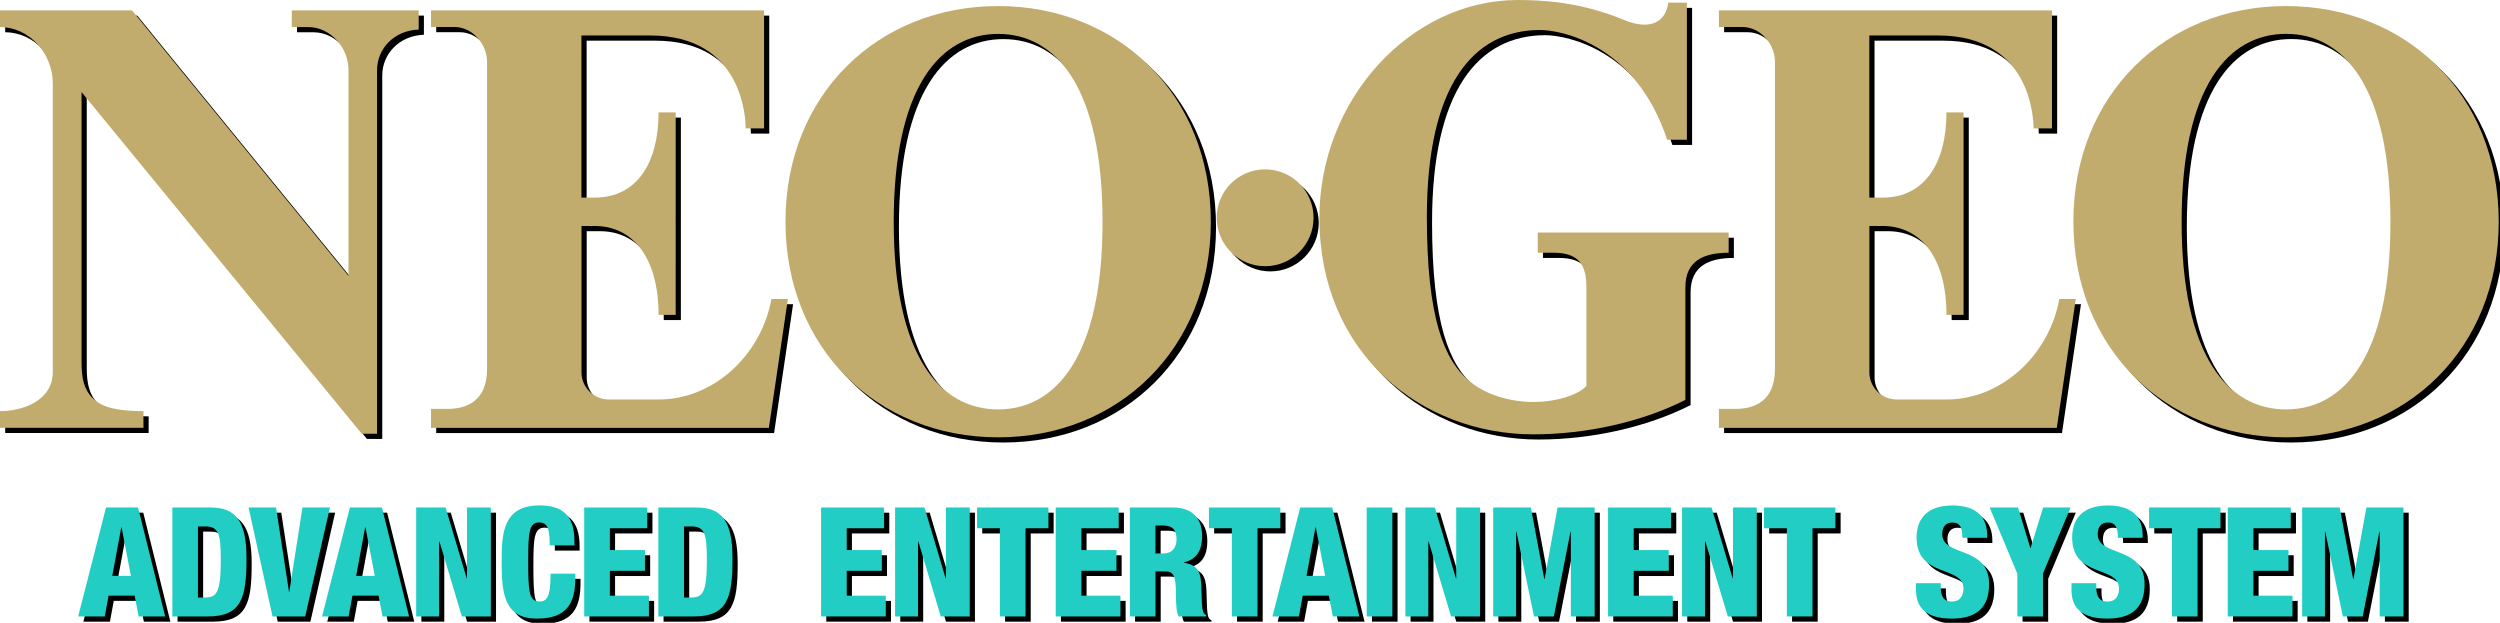 <?xml version="1.0" encoding="UTF-8" standalone="no"?>
<!-- Created with Inkscape (http://www.inkscape.org/) -->

<svg
   width="1017.852mm"
   height="253.577mm"
   viewBox="0 0 1017.852 253.577"
   version="1.1"
   id="svg1"
   inkscape:version="1.4 (86a8ad7, 2024-10-11)"
   sodipodi:docname="neogeo.svg"
   xmlns:inkscape="http://www.inkscape.org/namespaces/inkscape"
   xmlns:sodipodi="http://sodipodi.sourceforge.net/DTD/sodipodi-0.dtd"
   xmlns="http://www.w3.org/2000/svg"
   xmlns:svg="http://www.w3.org/2000/svg">
  <sodipodi:namedview
     id="namedview1"
     pagecolor="#ffffff"
     bordercolor="#000000"
     borderopacity="0.25"
     inkscape:showpageshadow="2"
     inkscape:pageopacity="0.0"
     inkscape:pagecheckerboard="true"
     inkscape:deskcolor="#d1d1d1"
     inkscape:document-units="mm"
     inkscape:zoom="0.41179679"
     inkscape:cx="1983.9883"
     inkscape:cy="540.31504"
     inkscape:window-width="3840"
     inkscape:window-height="2066"
     inkscape:window-x="-11"
     inkscape:window-y="-11"
     inkscape:window-maximized="1"
     inkscape:current-layer="svg1" />
  <defs
     id="defs1" />
  <g
     id="g67"
     inkscape:label="Shadow"
     style="fill:#000000"
     transform="translate(2.117,2.117)">
    <g
       id="g39"
       transform="scale(0.265)"
       inkscape:label="NeoGeo"
       style="fill:#000000">
      <path
         class="st1"
         d="m 643.3,16 h -195 v 25.6 h 25.4 c 34.1,0 61.7,31.8 61.7,65.7 V 423.7 L 202.9,16 H 0 v 25.6 c 45.3,0 81.1,40.9 81.1,86.3 v 443.4 c 0,45.3 -47.8,60.4 -81.1,60.4 v 25.6 h 220.4 v -25.6 c -41.3,-0.2 -63.1,-5.9 -77.2,-19.2 -14.1,-13.4 -17.9,-31.1 -17.9,-55.4 V 141.5 l 430.5,524.9 h 23.5 V 108 c 0,-33.1 25.9,-61.2 64,-62.6 z"
         id="path7"
         style="fill:#000000"
         inkscape:label="N" />
      <path
         class="st1"
         d="m 1185.2,459.4 c -15.9,87.9 -91.7,156.5 -176.7,154.3 h -73.4 c -23,0 -41.7,-18.7 -41.7,-41.7 V 347.2 h 20.1 c 60,0 98.3,50.2 98.3,136.6 h 26.3 V 330.7 322.9 172.7 h -26.3 c 0,76 -32.1,130.9 -98.4,130.9 H 893.3 V 54.5 h 105.5 c 142,0 146.8,126.5 146.8,142.8 h 28.3 V 59.9 16 H 662.2 v 25.5 h 36.1 c 27.6,0 50,26.1 50,53.6 v 472.1 c 0,49.7 -32.6,61 -60.2,61 h -25.9 v 29.2 h 86.1 433 l 29.2,-198 z"
         id="path8"
         style="fill:#000000"
         inkscape:label="E" />
      <path
         class="st1"
         d="m 1533.5,9.3 c -184.6,0 -326.7,135.9 -326.7,331.3 0,195.4 142.2,331.3 326.7,331.3 184.6,0 326.8,-135.9 326.8,-331.3 0,-195.4 -142.2,-331.3 -326.8,-331.3 z m 0,619.7 c -88.7,0 -160.4,-81.2 -160.4,-288.5 0,-207.3 71.9,-288.4 160.4,-288.4 88.7,0 160.4,81.2 160.4,288.5 0.2,207.2 -71.7,288.4 -160.4,288.4 z"
         id="path36"
         style="fill:#000000"
         inkscape:label="O" />
      <circle
         class="st1"
         cx="1943.7"
         cy="334.6"
         r="74.4"
         id="circle36"
         style="fill:#000000"
         inkscape:label="dot" />
      <path
         class="st1"
         d="m 2362.6,357.3 v 31 h 24.2 c 39.3,0 50.5,19 50.5,52.9 v 151.6 c -9,11 -39.7,24.8 -83,24.8 -8.8,0 -59,-1 -96.5,-31.8 -39.2,-32.2 -65.6,-97.4 -65.6,-252.4 0,-201.8 71,-287.3 173.9,-287.3 33.5,0 147,22.6 195.3,168.6 h 30.3 V 4.1 h -28.6 c -3.6,28.3 -26,44 -68.3,26.4 C 2430.9,4 2373.8,0 2332,0 c -164.6,0 -304.9,152.5 -304.9,334.6 0,209.8 158.4,332.7 328.5,332.7 80.6,0 166.1,-18.6 233.8,-52.9 V 441.2 c 0,-40.6 28.3,-52.9 66.5,-52.9 v -31 z"
         id="path37"
         style="fill:#000000"
         inkscape:label="G" />
      <path
         class="st1"
         d="m 3163.9,459.4 c -15.9,87.9 -91.7,156.5 -176.7,154.3 h -73.4 c -23,0 -41.7,-18.7 -41.7,-41.7 V 347.2 h 20.1 c 60,0 98.3,50.2 98.3,136.6 h 26.3 V 330.7 322.9 172.7 h -26.3 c 0,76 -32.1,130.9 -98.4,130.9 H 2872 V 54.5 h 105.5 c 142,0 146.8,126.5 146.8,142.8 h 28.3 V 59.9 16 h -511.7 v 25.5 h 36.1 c 27.6,0 50,26.1 50,53.6 v 472.1 c 0,49.7 -32.6,61 -60.2,61 h -25.9 v 29.2 h 86.1 433 l 29.2,-198 z"
         id="path38"
         style="fill:#000000"
         inkscape:label="E" />
      <path
         class="st1"
         d="m 3512.2,9.3 c -184.6,0 -326.7,135.9 -326.7,331.3 0,195.4 142.2,331.3 326.7,331.3 C 3696.8,671.9 3839,536 3839,340.6 3839,145.2 3696.8,9.3 3512.2,9.3 Z m 0,619.7 c -88.7,0 -160.4,-81.2 -160.4,-288.5 0,-207.3 71.9,-288.5 160.4,-288.5 88.7,0 160.4,81.2 160.4,288.5 0.2,207.3 -71.7,288.5 -160.4,288.5 z"
         id="path39"
         style="fill:#000000"
         inkscape:label="O" />
    </g>
    <g
       id="g66"
       transform="scale(0.265)"
       inkscape:label="AdvancedEntertainmentSystem"
       style="fill:#000000">
      <path
         class="st2"
         d="m 162.9,779.7 h 49.2 l 41.7,167.4 H 213 l -6.1,-31.9 h -40.1 l -5.9,31.9 h -40.8 z m 23.9,30.5 h -0.5 l -13.8,74.5 h 28.6 z"
         id="path40"
         style="fill:#000000"
         inkscape:label="A" />
      <path
         class="st2"
         d="m 264.7,779.7 h 58.4 c 38.9,0 55.6,20.2 55.6,78.3 0,60.7 -7.7,89.1 -59.5,89.1 H 264.8 V 779.7 Z M 304.1,918 h 10.5 c 18.3,0 24.6,-7.3 24.6,-57.4 0,-40.8 -3.3,-51.8 -24.1,-51.8 h -11 z"
         id="path41"
         style="fill:#000000"
         inkscape:label="D" />
      <path
         class="st2"
         d="m 381.9,779.7 h 42.2 L 444,909.1 h 0.5 l 20.2,-129.4 h 42.2 l -38,167.4 h -50.2 z"
         id="path42"
         style="fill:#000000"
         inkscape:label="V" />
      <path
         class="st2"
         d="m 537.6,779.7 h 49.2 l 41.7,167.4 h -40.8 l -6.1,-31.9 h -40.1 l -5.9,31.9 h -40.8 z m 23.9,30.5 H 561 l -13.8,74.5 h 28.6 z"
         id="path43"
         style="fill:#000000"
         inkscape:label="A" />
      <path
         class="st2"
         d="m 639.4,779.7 h 45.2 L 717,888.5 h 0.5 V 779.7 h 36.6 V 947.1 H 709.6 L 675.1,831.8 h -0.5 v 115.3 h -35.2 z"
         id="path44"
         style="fill:#000000"
         inkscape:label="N" />
      <path
         class="st2"
         d="m 844.5,837.9 c 0,-24.4 -2.8,-35.2 -15.9,-35.2 -15.7,0 -17.1,15 -17.1,58.8 0,49.7 1.6,62.6 18,62.6 14.5,0 16.2,-16.6 16.4,-42.7 h 38 v 5.9 c 0,36.1 -10.1,63.1 -58.8,63.1 -50.4,0 -54.4,-37.7 -54.4,-88.1 0,-42.9 2.3,-85.8 58.1,-85.8 34.7,0 53.7,15 53.7,54.4 v 7 z"
         id="path45"
         style="fill:#000000"
         inkscape:label="C" />
      <path
         class="st2"
         d="m 897.6,779.7 h 96.8 v 31.9 H 937 v 33.5 h 53.9 V 877 H 937 v 38.2 h 60 v 31.9 h -99.4 z"
         id="path46"
         style="fill:#000000"
         inkscape:label="E" />
      <path
         class="st2"
         d="m 1011.4,779.7 h 58.4 c 38.9,0 55.6,20.2 55.6,78.3 0,60.7 -7.7,89.1 -59.5,89.1 h -54.4 V 779.7 Z m 39.4,138.3 h 10.6 c 18.3,0 24.6,-7.3 24.6,-57.4 0,-40.8 -3.3,-51.8 -24.1,-51.8 h -11 V 918 Z"
         id="path47"
         style="fill:#000000"
         inkscape:label="D" />
      <path
         class="st2"
         d="m 1261.5,779.7 h 96.8 v 31.9 h -57.4 v 33.5 h 53.9 V 877 h -53.9 v 38.2 h 60 v 31.9 h -99.4 z"
         id="path48"
         style="fill:#000000"
         inkscape:label="E" />
      <path
         class="st2"
         d="m 1375.2,779.7 h 45.2 l 32.4,108.8 h 0.5 V 779.7 h 36.6 v 167.4 h -44.5 l -34.5,-115.3 h -0.5 v 115.3 h -35.2 z"
         id="path49"
         style="fill:#000000"
         inkscape:label="N" />
      <path
         class="st2"
         d="m 1536.3,811.6 h -35.2 v -31.9 h 109.7 v 31.9 h -35.2 v 135.5 h -39.4 V 811.6 Z"
         id="path50"
         style="fill:#000000"
         inkscape:label="T" />
      <path
         class="st2"
         d="m 1622,779.7 h 96.8 v 31.9 h -57.4 v 33.5 h 53.9 V 877 h -53.9 v 38.2 h 60 v 31.9 H 1622 Z"
         id="path51"
         style="fill:#000000"
         inkscape:label="E" />
      <path
         class="st2"
         d="m 1735.8,779.7 h 66.1 c 33.5,0 45,20.6 45,43.6 0,24.4 -9.8,36.3 -28.1,40.8 v 0.5 c 25.1,3.5 26.5,19.2 27,41.7 0.7,33.1 1.9,36.3 7.5,38.7 v 2.1 h -42.4 c -3,-5.6 -4.2,-15 -4.2,-34 0,-29.1 -4,-35.2 -16.4,-35.2 h -15 v 69.2 h -39.4 V 779.7 Z m 39.4,70.6 h 12.2 c 15.9,0 20.2,-12 20.2,-21.8 0,-12.7 -4.7,-21.1 -20.4,-21.1 h -12 z"
         id="path52"
         style="fill:#000000"
         inkscape:label="R" />
      <path
         class="st2"
         d="m 1892.6,811.6 h -35.2 v -31.9 h 109.7 v 31.9 H 1932 v 135.5 h -39.4 z"
         id="path53"
         style="fill:#000000"
         inkscape:label="T" />
      <path
         class="st2"
         d="m 1997.6,779.7 h 49.2 l 41.7,167.4 h -40.8 l -6.1,-31.9 h -40.1 l -5.9,31.9 H 1955 Z m 24,30.5 h -0.5 l -13.8,74.5 h 28.6 z"
         id="path54"
         style="fill:#000000"
         inkscape:label="A" />
      <path
         class="st2"
         d="m 2099.8,779.7 h 39.4 v 167.4 h -39.4 z"
         id="path55"
         style="fill:#000000"
         inkscape:label="I" />
      <path
         class="st2"
         d="m 2159.2,779.7 h 45.2 l 32.4,108.8 h 0.5 V 779.7 h 36.6 v 167.4 h -44.5 l -34.5,-115.3 h -0.5 v 115.3 h -35.2 z"
         id="path56"
         style="fill:#000000"
         inkscape:label="N" />
      <path
         class="st2"
         d="m 2294.3,779.7 h 57.7 l 20.6,110 h 0.5 l 19.9,-110 h 57 v 167.4 h -36.6 V 816.8 h -0.5 l -25.6,130.3 h -30.5 l -27,-130.3 h -0.5 v 130.3 h -35.2 V 779.7 Z"
         id="path57"
         style="fill:#000000"
         inkscape:label="M" />
      <path
         class="st2"
         d="m 2470.6,779.7 h 96.8 v 31.9 H 2510 v 33.5 h 53.9 V 877 H 2510 v 38.2 h 60 v 31.9 h -99.4 z"
         id="path58"
         style="fill:#000000"
         inkscape:label="E" />
      <path
         class="st2"
         d="m 2584.4,779.7 h 45.2 l 32.4,108.8 h 0.5 V 779.7 h 36.6 v 167.4 h -44.5 L 2620,831.8 h -0.5 v 115.3 h -35.2 V 779.7 Z"
         id="path59"
         style="fill:#000000"
         inkscape:label="N" />
      <path
         class="st2"
         d="m 2745.4,811.6 h -35.2 v -31.9 h 109.7 v 31.9 h -35.2 v 135.5 h -39.4 V 811.6 Z"
         id="path60"
         style="fill:#000000"
         inkscape:label="T" />
      <path
         class="st2"
         d="m 2981.7,896 v 5.9 c 0,12.7 3.5,22.3 17.1,22.3 13.8,0 17.8,-10.3 17.8,-19.9 0,-36.1 -72,-15.9 -72,-78.5 0,-26.7 14.3,-49.2 54.9,-49.2 39.4,0 53.5,19.9 53.5,45.7 v 4 h -38 c 0,-8 -0.9,-13.8 -3.3,-17.6 -2.3,-4 -6.1,-5.9 -12,-5.9 -9.8,0 -15.7,5.9 -15.7,18 0,34.9 72,17.3 72,76.4 0,38 -21.1,53.2 -57.2,53.2 -28.6,0 -55.1,-8.7 -55.1,-43.6 V 896 Z"
         id="path61"
         style="fill:#000000"
         inkscape:label="S" />
      <path
         class="st2"
         d="m 3099.3,881.2 -42.4,-101.5 h 43.6 l 18.8,62.1 h 0.5 l 19.2,-62.1 h 42.2 l -42.4,101.5 v 65.9 h -39.4 v -65.9 z"
         id="path62"
         style="fill:#000000"
         inkscape:label="Y" />
      <path
         class="st2"
         d="m 3220.7,896 v 5.9 c 0,12.7 3.5,22.3 17.1,22.3 13.8,0 17.8,-10.3 17.8,-19.9 0,-36.1 -72,-15.9 -72,-78.5 0,-26.7 14.3,-49.2 54.9,-49.2 39.4,0 53.4,19.9 53.4,45.7 v 4 h -38 c 0,-8 -0.9,-13.8 -3.3,-17.6 -2.3,-4 -6.1,-5.9 -12,-5.9 -9.8,0 -15.7,5.9 -15.7,18 0,34.9 72,17.3 72,76.4 0,38 -21.1,53.2 -57.2,53.2 -28.6,0 -55.1,-8.7 -55.1,-43.6 V 896 Z"
         id="path63"
         style="fill:#000000"
         inkscape:label="S" />
      <path
         class="st2"
         d="m 3337,811.6 h -35.2 v -31.9 h 109.7 v 31.9 h -35.2 V 947.1 H 3337 Z"
         id="path64"
         style="fill:#000000"
         inkscape:label="T" />
      <path
         class="st2"
         d="m 3422.7,779.7 h 96.8 v 31.9 h -57.4 v 33.5 H 3516 V 877 h -53.9 v 38.2 h 60 v 31.9 h -99.4 z"
         id="path65"
         style="fill:#000000"
         inkscape:label="E" />
      <path
         class="st2"
         d="m 3537,779.7 h 57.7 l 20.6,110 h 0.5 l 19.9,-110 h 57 v 167.4 h -36.6 V 816.8 h -0.5 L 3630,947.1 h -30.5 l -27,-130.3 h -0.5 v 130.3 h -35 z"
         id="path66"
         style="fill:#000000"
         inkscape:label="M" />
    </g>
  </g>
  <g
     id="g1"
     inkscape:label="Logo"
     style="display:inline">
    <g
       id="g9"
       transform="scale(0.265)"
       inkscape:label="NeoGeo">
      <path
         class="st1"
         d="m 643.3,16 h -195 v 25.6 h 25.4 c 34.1,0 61.7,31.8 61.7,65.7 V 423.7 L 202.9,16 H 0 v 25.6 c 45.3,0 81.1,40.9 81.1,86.3 v 443.4 c 0,45.3 -47.8,60.4 -81.1,60.4 v 25.6 h 220.4 v -25.6 c -41.3,-0.2 -63.1,-5.9 -77.2,-19.2 -14.1,-13.4 -17.9,-31.1 -17.9,-55.4 V 141.5 l 430.5,524.9 h 23.5 V 108 c 0,-33.1 25.9,-61.2 64,-62.6 z"
         id="path1"
         style="fill:#c2ac6d"
         inkscape:label="N" />
      <path
         class="st1"
         d="m 1185.2,459.4 c -15.9,87.9 -91.7,156.5 -176.7,154.3 h -73.4 c -23,0 -41.7,-18.7 -41.7,-41.7 V 347.2 h 20.1 c 60,0 98.3,50.2 98.3,136.6 h 26.3 V 330.7 322.9 172.7 h -26.3 c 0,76 -32.1,130.9 -98.4,130.9 H 893.3 V 54.5 h 105.5 c 142,0 146.8,126.5 146.8,142.8 h 28.3 V 59.9 16 H 662.2 v 25.5 h 36.1 c 27.6,0 50,26.1 50,53.6 v 472.1 c 0,49.7 -32.6,61 -60.2,61 h -25.9 v 29.2 h 86.1 433 l 29.2,-198 z"
         id="path3"
         style="fill:#c2ac6d"
         inkscape:label="E" />
      <path
         class="st1"
         d="m 1533.5,9.3 c -184.6,0 -326.7,135.9 -326.7,331.3 0,195.4 142.2,331.3 326.7,331.3 184.6,0 326.8,-135.9 326.8,-331.3 0,-195.4 -142.2,-331.3 -326.8,-331.3 z m 0,619.7 c -88.7,0 -160.4,-81.2 -160.4,-288.5 0,-207.3 71.9,-288.4 160.4,-288.4 88.7,0 160.4,81.2 160.4,288.5 0.2,207.2 -71.7,288.4 -160.4,288.4 z"
         id="path4"
         style="fill:#c2ac6d"
         inkscape:label="O" />
      <circle
         class="st1"
         cx="1943.7"
         cy="334.6"
         r="74.4"
         id="circle1"
         style="fill:#c2ac6d"
         inkscape:label="dot" />
      <path
         class="st1"
         d="m 2362.6,357.3 v 31 h 24.2 c 39.3,0 50.5,19 50.5,52.9 v 151.6 c -9,11 -39.7,24.8 -83,24.8 -8.8,0 -59,-1 -96.5,-31.8 -39.2,-32.2 -65.6,-97.4 -65.6,-252.4 0,-201.8 71,-287.3 173.9,-287.3 33.5,0 147,22.6 195.3,168.6 h 30.3 V 4.1 h -28.6 c -3.6,28.3 -26,44 -68.3,26.4 C 2430.9,4 2373.8,0 2332,0 c -164.6,0 -304.9,152.5 -304.9,334.6 0,209.8 158.4,332.7 328.5,332.7 80.6,0 166.1,-18.6 233.8,-52.9 V 441.2 c 0,-40.6 28.3,-52.9 66.5,-52.9 v -31 z"
         id="path2"
         style="fill:#c2ac6d"
         inkscape:label="G" />
      <path
         class="st1"
         d="m 3163.9,459.4 c -15.9,87.9 -91.7,156.5 -176.7,154.3 h -73.4 c -23,0 -41.7,-18.7 -41.7,-41.7 V 347.2 h 20.1 c 60,0 98.3,50.2 98.3,136.6 h 26.3 V 330.7 322.9 172.7 h -26.3 c 0,76 -32.1,130.9 -98.4,130.9 H 2872 V 54.5 h 105.5 c 142,0 146.8,126.5 146.8,142.8 h 28.3 V 59.9 16 h -511.7 v 25.5 h 36.1 c 27.6,0 50,26.1 50,53.6 v 472.1 c 0,49.7 -32.6,61 -60.2,61 h -25.9 v 29.2 h 86.1 433 l 29.2,-198 z"
         id="path5"
         style="fill:#c2ac6d"
         inkscape:label="E" />
      <path
         class="st1"
         d="m 3512.2,9.3 c -184.6,0 -326.7,135.9 -326.7,331.3 0,195.4 142.2,331.3 326.7,331.3 C 3696.8,671.9 3839,536 3839,340.6 3839,145.2 3696.8,9.3 3512.2,9.3 Z m 0,619.7 c -88.7,0 -160.4,-81.2 -160.4,-288.5 0,-207.3 71.9,-288.5 160.4,-288.5 88.7,0 160.4,81.2 160.4,288.5 0.2,207.3 -71.7,288.5 -160.4,288.5 z"
         id="path6"
         style="fill:#c2ac6d"
         inkscape:label="O" />
    </g>
    <g
       id="g36"
       transform="scale(0.265)"
       inkscape:label="AdvancedEntertainmentSystem">
      <path
         class="st2"
         d="m 162.9,779.7 h 49.2 l 41.7,167.4 H 213 l -6.1,-31.9 h -40.1 l -5.9,31.9 h -40.8 z m 23.9,30.5 h -0.5 l -13.8,74.5 h 28.6 z"
         id="path9"
         style="fill:#22cdc4"
         inkscape:label="A" />
      <path
         class="st2"
         d="m 264.7,779.7 h 58.4 c 38.9,0 55.6,20.2 55.6,78.3 0,60.7 -7.7,89.1 -59.5,89.1 H 264.8 V 779.7 Z M 304.1,918 h 10.5 c 18.3,0 24.6,-7.3 24.6,-57.4 0,-40.8 -3.3,-51.8 -24.1,-51.8 h -11 z"
         id="path10"
         style="fill:#22cdc4"
         inkscape:label="D" />
      <path
         class="st2"
         d="m 381.9,779.7 h 42.2 L 444,909.1 h 0.5 l 20.2,-129.4 h 42.2 l -38,167.4 h -50.2 z"
         id="path11"
         style="fill:#22cdc4"
         inkscape:label="V" />
      <path
         class="st2"
         d="m 537.6,779.7 h 49.2 l 41.7,167.4 h -40.8 l -6.1,-31.9 h -40.1 l -5.9,31.9 h -40.8 z m 23.9,30.5 H 561 l -13.8,74.5 h 28.6 z"
         id="path12"
         style="fill:#22cdc4"
         inkscape:label="A" />
      <path
         class="st2"
         d="m 639.4,779.7 h 45.2 L 717,888.5 h 0.5 V 779.7 h 36.6 V 947.1 H 709.6 L 675.1,831.8 h -0.5 v 115.3 h -35.2 z"
         id="path13"
         style="fill:#22cdc4"
         inkscape:label="N" />
      <path
         class="st2"
         d="m 844.5,837.9 c 0,-24.4 -2.8,-35.2 -15.9,-35.2 -15.7,0 -17.1,15 -17.1,58.8 0,49.7 1.6,62.6 18,62.6 14.5,0 16.2,-16.6 16.4,-42.7 h 38 v 5.9 c 0,36.1 -10.1,63.1 -58.8,63.1 -50.4,0 -54.4,-37.7 -54.4,-88.1 0,-42.9 2.3,-85.8 58.1,-85.8 34.7,0 53.7,15 53.7,54.4 v 7 z"
         id="path14"
         style="fill:#22cdc4"
         inkscape:label="C" />
      <path
         class="st2"
         d="m 897.6,779.7 h 96.8 v 31.9 H 937 v 33.5 h 53.9 V 877 H 937 v 38.2 h 60 v 31.9 h -99.4 z"
         id="path15"
         style="fill:#22cdc4"
         inkscape:label="E" />
      <path
         class="st2"
         d="m 1011.4,779.7 h 58.4 c 38.9,0 55.6,20.2 55.6,78.3 0,60.7 -7.7,89.1 -59.5,89.1 h -54.4 V 779.7 Z m 39.4,138.3 h 10.6 c 18.3,0 24.6,-7.3 24.6,-57.4 0,-40.8 -3.3,-51.8 -24.1,-51.8 h -11 V 918 Z"
         id="path16"
         style="fill:#22cdc4"
         inkscape:label="D" />
      <path
         class="st2"
         d="m 1261.5,779.7 h 96.8 v 31.9 h -57.4 v 33.5 h 53.9 V 877 h -53.9 v 38.2 h 60 v 31.9 h -99.4 z"
         id="path17"
         style="fill:#22cdc4"
         inkscape:label="E" />
      <path
         class="st2"
         d="m 1375.2,779.7 h 45.2 l 32.4,108.8 h 0.5 V 779.7 h 36.6 v 167.4 h -44.5 l -34.5,-115.3 h -0.5 v 115.3 h -35.2 z"
         id="path18"
         style="fill:#22cdc4"
         inkscape:label="N" />
      <path
         class="st2"
         d="m 1536.3,811.6 h -35.2 v -31.9 h 109.7 v 31.9 h -35.2 v 135.5 h -39.4 V 811.6 Z"
         id="path19"
         style="fill:#22cdc4"
         inkscape:label="T" />
      <path
         class="st2"
         d="m 1622,779.7 h 96.8 v 31.9 h -57.4 v 33.5 h 53.9 V 877 h -53.9 v 38.2 h 60 v 31.9 H 1622 Z"
         id="path20"
         style="fill:#22cdc4"
         inkscape:label="E" />
      <path
         class="st2"
         d="m 1735.8,779.7 h 66.1 c 33.5,0 45,20.6 45,43.6 0,24.4 -9.8,36.3 -28.1,40.8 v 0.5 c 25.1,3.5 26.5,19.2 27,41.7 0.7,33.1 1.9,36.3 7.5,38.7 v 2.1 h -42.4 c -3,-5.6 -4.2,-15 -4.2,-34 0,-29.1 -4,-35.2 -16.4,-35.2 h -15 v 69.2 h -39.4 V 779.7 Z m 39.4,70.6 h 12.2 c 15.9,0 20.2,-12 20.2,-21.8 0,-12.7 -4.7,-21.1 -20.4,-21.1 h -12 z"
         id="path21"
         style="fill:#22cdc4"
         inkscape:label="R" />
      <path
         class="st2"
         d="m 1892.6,811.6 h -35.2 v -31.9 h 109.7 v 31.9 H 1932 v 135.5 h -39.4 z"
         id="path22"
         style="fill:#22cdc4"
         inkscape:label="T" />
      <path
         class="st2"
         d="m 1997.6,779.7 h 49.2 l 41.7,167.4 h -40.8 l -6.1,-31.9 h -40.1 l -5.9,31.9 H 1955 Z m 24,30.5 h -0.5 l -13.8,74.5 h 28.6 z"
         id="path23"
         style="fill:#22cdc4"
         inkscape:label="A" />
      <path
         class="st2"
         d="m 2099.8,779.7 h 39.4 v 167.4 h -39.4 z"
         id="path24"
         style="fill:#22cdc4"
         inkscape:label="I" />
      <path
         class="st2"
         d="m 2159.2,779.7 h 45.2 l 32.4,108.8 h 0.5 V 779.7 h 36.6 v 167.4 h -44.5 l -34.5,-115.3 h -0.5 v 115.3 h -35.2 z"
         id="path25"
         style="fill:#22cdc4"
         inkscape:label="N" />
      <path
         class="st2"
         d="m 2294.3,779.7 h 57.7 l 20.6,110 h 0.5 l 19.9,-110 h 57 v 167.4 h -36.6 V 816.8 h -0.5 l -25.6,130.3 h -30.5 l -27,-130.3 h -0.5 v 130.3 h -35.2 V 779.7 Z"
         id="path26"
         style="fill:#22cdc4"
         inkscape:label="M" />
      <path
         class="st2"
         d="m 2470.6,779.7 h 96.8 v 31.9 H 2510 v 33.5 h 53.9 V 877 H 2510 v 38.2 h 60 v 31.9 h -99.4 z"
         id="path27"
         style="fill:#22cdc4"
         inkscape:label="E" />
      <path
         class="st2"
         d="m 2584.4,779.7 h 45.2 l 32.4,108.8 h 0.5 V 779.7 h 36.6 v 167.4 h -44.5 L 2620,831.8 h -0.5 v 115.3 h -35.2 V 779.7 Z"
         id="path28"
         style="fill:#22cdc4"
         inkscape:label="N" />
      <path
         class="st2"
         d="m 2745.4,811.6 h -35.2 v -31.9 h 109.7 v 31.9 h -35.2 v 135.5 h -39.4 V 811.6 Z"
         id="path29"
         style="fill:#22cdc4"
         inkscape:label="T" />
      <path
         class="st2"
         d="m 2981.7,896 v 5.9 c 0,12.7 3.5,22.3 17.1,22.3 13.8,0 17.8,-10.3 17.8,-19.9 0,-36.1 -72,-15.9 -72,-78.5 0,-26.7 14.3,-49.2 54.9,-49.2 39.4,0 53.5,19.9 53.5,45.7 v 4 h -38 c 0,-8 -0.9,-13.8 -3.3,-17.6 -2.3,-4 -6.1,-5.9 -12,-5.9 -9.8,0 -15.7,5.9 -15.7,18 0,34.9 72,17.3 72,76.4 0,38 -21.1,53.2 -57.2,53.2 -28.6,0 -55.1,-8.7 -55.1,-43.6 V 896 Z"
         id="path30"
         style="fill:#22cdc4"
         inkscape:label="S" />
      <path
         class="st2"
         d="m 3099.3,881.2 -42.4,-101.5 h 43.6 l 18.8,62.1 h 0.5 l 19.2,-62.1 h 42.2 l -42.4,101.5 v 65.9 h -39.4 v -65.9 z"
         id="path31"
         style="fill:#22cdc4"
         inkscape:label="Y" />
      <path
         class="st2"
         d="m 3220.7,896 v 5.9 c 0,12.7 3.5,22.3 17.1,22.3 13.8,0 17.8,-10.3 17.8,-19.9 0,-36.1 -72,-15.9 -72,-78.5 0,-26.7 14.3,-49.2 54.9,-49.2 39.4,0 53.4,19.9 53.4,45.7 v 4 h -38 c 0,-8 -0.9,-13.8 -3.3,-17.6 -2.3,-4 -6.1,-5.9 -12,-5.9 -9.8,0 -15.7,5.9 -15.7,18 0,34.9 72,17.3 72,76.4 0,38 -21.1,53.2 -57.2,53.2 -28.6,0 -55.1,-8.7 -55.1,-43.6 V 896 Z"
         id="path32"
         style="fill:#22cdc4"
         inkscape:label="S" />
      <path
         class="st2"
         d="m 3337,811.6 h -35.2 v -31.9 h 109.7 v 31.9 h -35.2 V 947.1 H 3337 Z"
         id="path33"
         style="fill:#22cdc4"
         inkscape:label="T" />
      <path
         class="st2"
         d="m 3422.7,779.7 h 96.8 v 31.9 h -57.4 v 33.5 H 3516 V 877 h -53.9 v 38.2 h 60 v 31.9 h -99.4 z"
         id="path34"
         style="fill:#22cdc4"
         inkscape:label="E" />
      <path
         class="st2"
         d="m 3537,779.7 h 57.7 l 20.6,110 h 0.5 l 19.9,-110 h 57 v 167.4 h -36.6 V 816.8 h -0.5 L 3630,947.1 h -30.5 l -27,-130.3 h -0.5 v 130.3 h -35 z"
         id="path35"
         style="fill:#22cdc4"
         inkscape:label="M" />
    </g>
  </g>
</svg>
